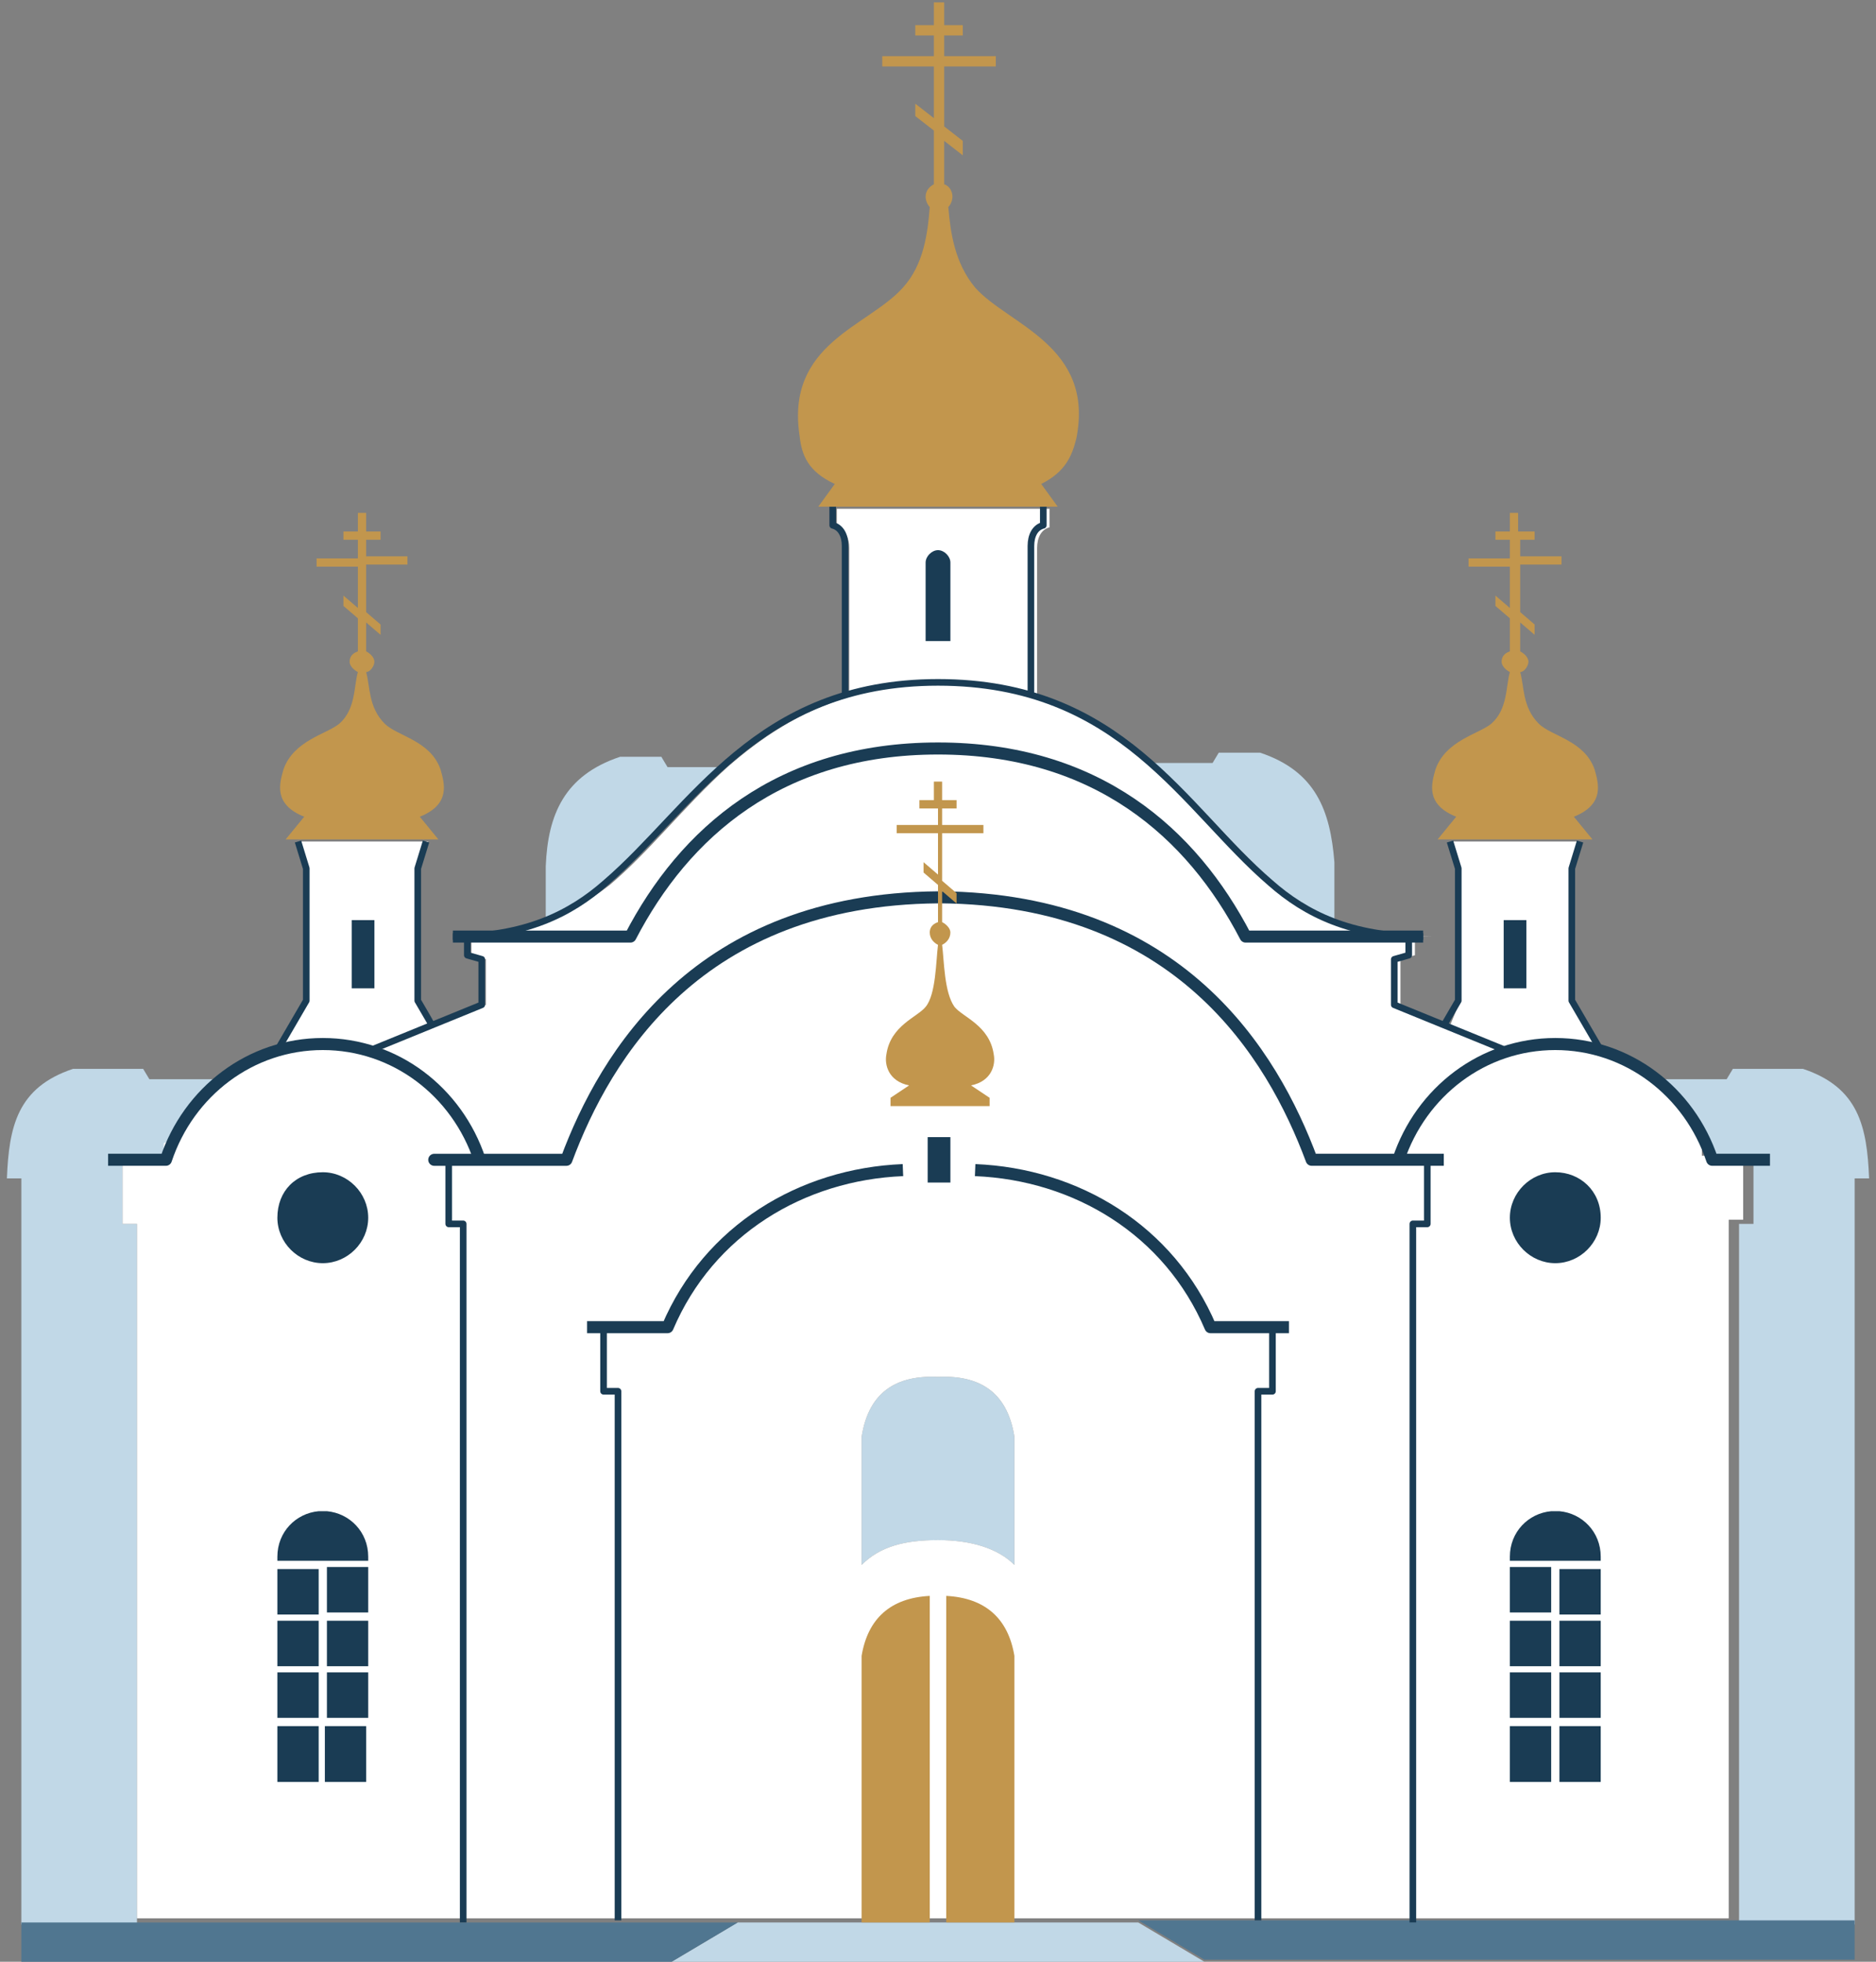 <svg width="110" height="115" viewBox="0 0 110 115" fill="none" xmlns="http://www.w3.org/2000/svg">
<rect x="0" y="0" width="110" height="115" fill="#808080" stroke="none"/>
<path fill-rule="evenodd" clip-rule="evenodd" d="M8.032 112.698V71.746H7.184V67.99H9.605C10.211 66.052 11.421 64.477 12.995 63.265H8.758L8.395 62.66H4.279C1.011 63.75 0.526 66.052 0.405 69.081H1.253V112.819H8.032V112.698ZM50.521 112.698H43.258L39.384 115H55H70.616L66.742 112.698H59.479H55.727H55H54.274H50.521ZM55 80.712C57.785 80.591 59.116 81.924 59.479 84.226V91.737C58.511 90.768 56.937 90.284 55 90.284C53.063 90.284 51.611 90.647 50.521 91.737V84.226C50.885 81.924 52.216 80.591 55 80.712ZM67.59 44.849C70.132 47.151 72.19 49.696 74.49 51.755C75.579 52.604 76.79 53.452 78.243 53.936V50.544C78 47.515 77.153 45.213 73.885 44.123H71.463L71.1 44.728H67.59V44.849ZM31.879 54.057C33.332 53.452 34.542 52.725 35.632 51.877C37.932 49.938 39.99 47.273 42.532 44.971H39.142L38.779 44.365H36.358C33.09 45.455 32.121 47.757 32 50.786V54.057H31.879ZM101.969 112.698V71.746H102.816V67.99H100.395C99.79 66.052 98.579 64.477 97.006 63.265H101.243L101.606 62.66H105.722C108.99 63.75 109.474 66.052 109.595 69.081H108.748V112.819H101.969V112.698Z" fill="#C1D8E7"/>
<path fill-rule="evenodd" clip-rule="evenodd" d="M85.627 58.661V50.907L85.143 49.332H88.775H92.527L92.043 50.907V58.661L93.738 61.569C94.948 61.932 96.038 62.538 97.006 63.265H97.127L97.248 63.386L97.369 63.507H97.49L97.611 63.629L97.732 63.75L97.853 63.871L97.975 63.992L98.096 64.113L98.217 64.234L98.338 64.356L98.459 64.477L98.58 64.598V64.719L98.701 64.84V64.961L98.822 65.082V65.204L98.943 65.325L99.064 65.446L99.185 65.567V65.688L99.306 65.809L99.427 65.931V66.052L99.548 66.173L99.669 66.294C99.669 66.415 99.79 66.415 99.79 66.536V66.657V66.779V66.9V67.021V67.142V67.263V67.384V67.506V67.627V67.748H102.211V71.504H101.364V112.455H8.032V71.746H7.185V67.99H9.606V67.869V67.748V67.627V67.506V67.384V67.263V67.142V67.021L10.09 66.779V66.657C10.09 66.536 10.211 66.536 10.211 66.415L10.332 66.294L10.453 66.173V66.052L10.574 65.931L10.695 65.809V65.688L10.816 65.567L10.937 65.446C10.937 65.446 10.937 65.325 11.058 65.325V65.204L11.3 64.961V64.84L11.421 64.719V64.598L11.543 64.477L11.785 64.356L11.906 64.234L12.027 64.113L12.148 63.992L12.269 63.871L12.39 63.75L12.511 63.629L12.632 63.507H12.753L12.874 63.386L12.995 63.265H13.116C14.085 62.538 15.174 61.932 16.385 61.569L18.079 58.661V50.907L17.595 49.332H21.348H25.101L24.616 50.907V58.661L25.585 60.115L28.49 58.903V56.238L27.643 55.996V54.905H26.674C28.732 54.905 30.548 54.542 32.001 54.057C33.453 53.451 34.664 52.724 35.753 51.876C38.053 49.938 40.111 47.272 42.653 44.97C44.59 43.274 46.89 41.699 49.795 40.851V32.128C49.795 31.522 49.553 31.037 49.069 30.916V29.826H61.538V30.916C61.053 31.037 60.811 31.522 60.811 32.128V40.851C63.716 41.699 66.016 43.274 67.953 44.97C70.495 47.272 72.553 49.817 74.853 51.876C75.943 52.724 77.153 53.572 78.606 54.057C80.059 54.663 81.753 54.905 83.932 54.905H82.964V55.996L82.117 56.238V58.903L85.022 60.115L85.627 58.661ZM55.001 80.712C57.785 80.591 59.116 81.923 59.48 84.225V91.737C58.511 90.768 56.938 90.283 55.001 90.283C53.064 90.283 51.611 90.647 50.522 91.737V84.225C50.885 81.923 52.216 80.591 55.001 80.712Z" fill="white"/>
<path fill-rule="evenodd" clip-rule="evenodd" d="M89.501 53.938H88.169V57.936H89.501V53.938ZM18.685 88.589H19.169C20.5 88.71 21.59 89.801 21.59 91.255V91.497H19.169H18.685H16.264V91.255C16.264 89.801 17.353 88.71 18.685 88.589ZM90.954 88.589H91.438C92.769 88.71 93.859 89.801 93.859 91.255V91.497H91.438H90.954H88.532V91.255C88.532 89.801 89.622 88.71 90.954 88.589ZM54.395 66.66H55.727V69.325H54.395V66.66ZM55.727 37.582H54.274C54.274 35.886 54.274 34.674 54.274 32.978C54.274 32.614 54.638 32.251 55.001 32.251C55.364 32.251 55.727 32.614 55.727 32.978C55.727 34.674 55.727 35.886 55.727 37.582ZM20.622 53.938H21.953V57.936H20.622V53.938ZM18.927 68.719C20.38 68.719 21.59 69.931 21.59 71.385C21.59 72.839 20.38 74.05 18.927 74.05C17.474 74.05 16.264 72.839 16.264 71.385C16.264 69.81 17.353 68.719 18.927 68.719ZM91.196 68.719C89.743 68.719 88.532 69.931 88.532 71.385C88.532 72.839 89.743 74.05 91.196 74.05C92.648 74.05 93.859 72.839 93.859 71.385C93.859 69.81 92.648 68.719 91.196 68.719ZM93.859 104.461H91.438V101.189H93.859V104.461ZM90.954 104.461H88.532V101.189H90.954V104.461ZM88.532 100.705V98.039H90.954V100.705H88.532ZM88.532 97.676V95.01H90.954V97.676H88.532ZM88.532 94.526V91.86H90.954V94.526H88.532ZM93.859 91.981V94.647H91.438V91.981H93.859ZM93.859 95.01V97.676H91.438V95.01H93.859ZM93.859 98.039V100.705H91.438V98.039H93.859ZM16.264 104.461H18.685V101.189H16.264V104.461ZM19.048 104.461H21.469V101.189H19.048V104.461ZM21.59 100.705V98.039H19.169V100.705H21.59ZM21.59 97.676V95.01H19.169V97.676H21.59ZM21.59 94.526V91.86H19.169V94.526H21.59ZM16.264 91.981V94.647H18.685V91.981H16.264ZM16.264 95.01V97.676H18.685V95.01H16.264ZM16.264 98.039V100.705H18.685V98.039H16.264Z" fill="#1A3C54"/>
<path fill-rule="evenodd" clip-rule="evenodd" d="M8.032 112.698H1.253V115H8.032H27.158H36.237H39.385L43.258 112.698H36.237H27.158H8.032ZM101.969 114.879H108.748V112.577H101.969H82.843H73.764H66.743L70.616 114.879H73.764H82.843H101.969Z" fill="#507690"/>
<path d="M27.401 54.905V55.995L28.248 56.237V58.903L21.711 61.569M48.827 29.704V30.794C49.311 30.916 49.553 31.4 49.553 32.006V40.729M26.311 67.99V71.746H27.159V112.697M35.39 77.803V81.559H36.237V112.576M83.69 67.99V71.746H82.843V112.697M74.611 77.803V81.559H73.764V112.576M82.601 54.905V55.995L81.754 56.237V58.903L88.29 61.569M16.264 61.569L17.958 58.661V50.907L17.474 49.332M25.343 60.115L24.495 58.661V50.907L24.98 49.332M93.859 61.569L92.164 58.661V50.907L92.648 49.332M84.659 60.115L85.506 58.661V50.907L85.022 49.332M61.174 29.704V30.794C60.69 30.916 60.448 31.4 60.448 32.006V40.729M26.553 54.905C30.79 54.905 33.453 53.572 35.511 51.755C40.595 47.393 44.348 40.002 55.001 40.002C65.775 40.002 69.406 47.393 74.49 51.755C76.548 53.572 79.211 54.905 83.448 54.905" stroke="#1A3C54" stroke-width="0.388" stroke-miterlimit="22.926" stroke-linejoin="round"/>
<path d="M25.463 67.99H33.21C35.51 61.811 40.958 52.724 55 52.603" stroke="#1A3C54" stroke-width="0.706" stroke-miterlimit="22.926" stroke-linecap="round" stroke-linejoin="round"/>
<path d="M34.423 77.802H39.144C41.565 72.108 47.013 68.836 52.944 68.594M26.555 54.903H36.965C40.113 48.845 45.681 43.878 55.002 43.878M6.339 67.988H9.728C11.06 63.99 14.691 61.203 18.928 61.203C23.165 61.203 26.797 63.99 28.128 67.988" stroke="#1A3C54" stroke-width="0.706" stroke-miterlimit="22.926" stroke-linejoin="round"/>
<path d="M84.657 67.988H76.91C74.61 61.809 69.162 52.722 55.12 52.601M75.578 77.802H70.978C68.557 72.108 63.11 68.836 57.178 68.594M83.447 54.903H73.036C69.889 48.845 64.32 43.878 54.999 43.878M103.783 67.988H100.394C99.062 63.99 95.431 61.203 91.194 61.203C86.957 61.203 83.326 63.99 81.994 67.988" stroke="#1A3C54" stroke-width="0.706" stroke-miterlimit="22.926" stroke-linejoin="round"/>
<path fill-rule="evenodd" clip-rule="evenodd" d="M55.484 93.554C57.784 93.675 59.116 94.887 59.479 97.067V112.697H55.484V93.554ZM54.516 93.554C52.216 93.675 50.884 94.887 50.521 97.067V112.697H54.516V93.554ZM89.137 38.185C89.379 38.306 89.621 38.548 89.621 38.791C89.621 39.033 89.379 39.397 89.137 39.397C89.379 40.245 89.258 41.456 90.226 42.425C90.953 43.152 92.89 43.395 93.495 45.091C93.737 45.939 94.1 47.151 92.284 47.878L93.374 49.21H88.774H84.295L85.384 47.878C83.569 47.151 83.932 45.939 84.174 45.091C84.779 43.395 86.716 43.031 87.442 42.425C88.411 41.577 88.29 40.245 88.532 39.397C88.29 39.275 88.047 39.033 88.047 38.791C88.047 38.548 88.168 38.306 88.532 38.185V36.246L87.684 35.52V34.914L88.532 35.641V33.218H86.111V32.733H88.532V31.642H87.684V31.158H88.532V30.067H89.016V31.158H89.984V31.642H89.137V32.612H91.558V33.096H89.137V35.883L89.984 36.61V37.216L89.137 36.489V38.185ZM53.91 47.393V46.908H54.758V45.818H55.242V46.908H56.089V47.393H55.242V48.362H57.663V48.847H55.242V51.633L56.089 52.36V52.966L55.242 52.239V54.057C55.484 54.178 55.726 54.42 55.726 54.662C55.726 55.026 55.484 55.268 55.242 55.389C55.363 56.359 55.363 58.176 55.968 59.024C56.453 59.63 58.026 60.114 58.268 61.811C58.389 62.416 58.147 63.386 56.937 63.628L58.026 64.355V64.84H57.3H55.121H52.942H52.216V64.355L53.305 63.628C52.095 63.386 51.853 62.416 51.974 61.811C52.216 60.114 53.789 59.63 54.274 59.024C54.879 58.297 54.879 56.359 55 55.389C54.758 55.268 54.516 55.026 54.516 54.662C54.516 54.42 54.637 54.178 55 54.057V51.876L54.153 51.149V50.543L55 51.27V48.847H52.579V48.362H55V47.393H53.91ZM21.468 38.185C21.71 38.306 21.952 38.548 21.952 38.791C21.952 39.033 21.71 39.397 21.468 39.397C21.71 40.245 21.589 41.456 22.558 42.425C23.284 43.152 25.221 43.395 25.826 45.091C26.068 45.939 26.431 47.151 24.616 47.878L25.705 49.21H21.226H16.747L17.837 47.878C16.021 47.151 16.384 45.939 16.626 45.091C17.231 43.395 19.168 43.031 19.895 42.425C20.863 41.577 20.742 40.245 20.984 39.397C20.742 39.275 20.5 39.033 20.5 38.791C20.5 38.548 20.621 38.306 20.984 38.185V36.246L20.137 35.52V34.914L20.984 35.641V33.218H18.563V32.733H20.984V31.642H20.137V31.158H20.984V30.067H21.468V31.158H22.316V31.642H21.468V32.612H23.889V33.096H21.468V35.883L22.316 36.61V37.216L21.468 36.489V38.185ZM55.363 10.803C55.726 10.925 55.847 11.288 55.847 11.53C55.847 11.773 55.726 12.015 55.605 12.136C55.726 13.59 55.968 15.407 57.179 16.861C59.116 19.042 64.2 20.254 63.111 25.706C62.868 26.675 62.505 27.644 61.053 28.371L62.021 29.704H55H47.979L48.947 28.371C47.374 27.644 47.01 26.675 46.889 25.585C46.042 20.133 50.884 19.163 52.942 16.861C54.153 15.529 54.395 13.711 54.516 12.136C54.395 12.015 54.274 11.773 54.274 11.53C54.274 11.167 54.516 10.925 54.758 10.803V7.653L53.668 6.805V6.078L54.758 6.926V3.897H51.731V3.292H54.758V2.08H53.668V1.474H54.758V0.142H55.363V1.474H56.453V2.08H55.363V3.292H58.389V3.897H55.363V7.411L56.453 8.259V9.107L55.363 8.259V10.803Z" fill="#C2964D"/>
</svg>
